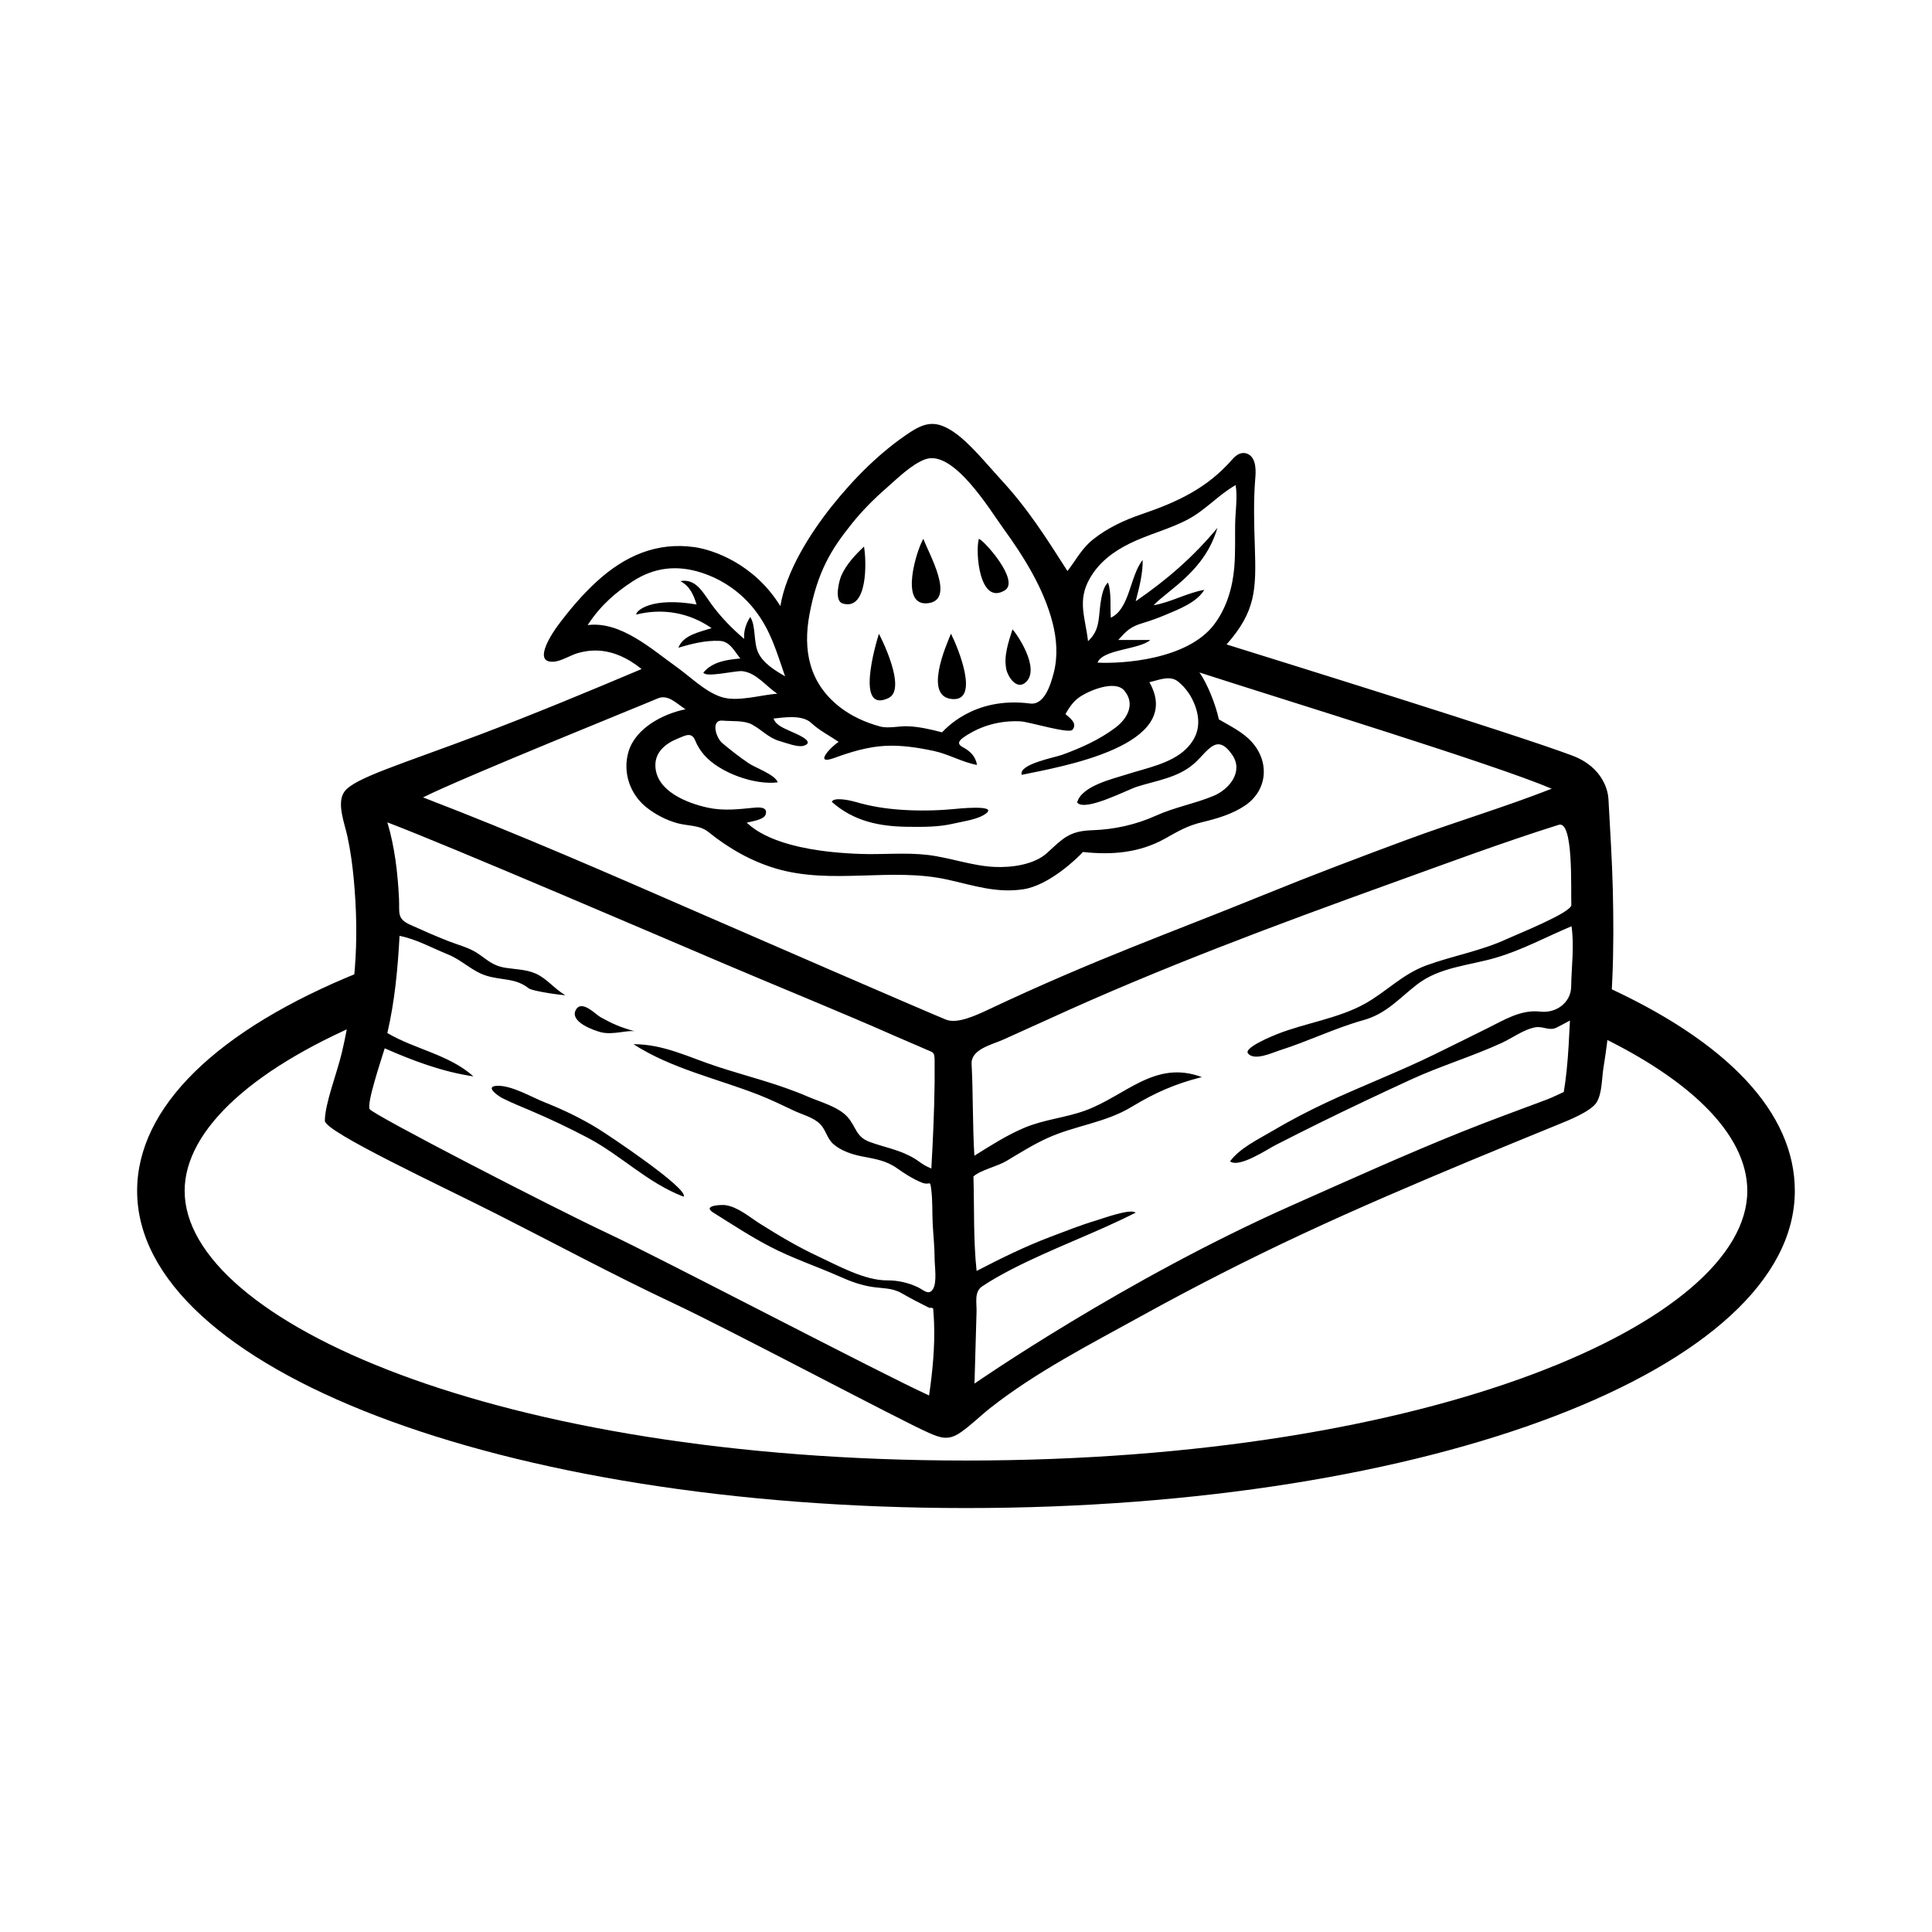<?xml version="1.0" encoding="UTF-8"?>
<!-- Uploaded to: SVG Repo, www.svgrepo.com, Generator: SVG Repo Mixer Tools -->
<svg fill="#000000" width="800px" height="800px" version="1.1" viewBox="144 144 512 512" xmlns="http://www.w3.org/2000/svg">
 <g>
  <path d="m234.61 422.89c1.715-7.305 2.832-14.777 3.426-22.254 0.625-7.856 0.449-15.664-0.273-23.512-0.352-3.84-0.875-7.664-1.684-11.43-0.766-3.566-3.004-9.023-0.73-11.996 2.731-3.566 15.059-7.184 35.684-14.969 14.219-5.367 28.996-11.512 42.996-17.422-7.93-6.445-14.191-4.883-16.465-4.352-2.238 0.52-4.707 2.312-6.969 2.414-5.773 0.246 0.293-8.324 1.238-9.598 3.129-4.195 6.523-8.207 10.395-11.738 7.332-6.688 15.789-10.449 25.797-9.039 4.918 0.695 15.801 4.348 22.777 15.629 1.527-9.266 7.93-19.324 13.652-26.5 5.875-7.359 12.863-14.395 20.723-19.562 4.367-2.871 7.195-3.023 11.594-0.051 4.231 2.856 8.941 8.75 12.391 12.48 7.227 7.805 12.004 15.402 17.73 24.348 2.281-2.973 3.758-5.965 6.781-8.383 3.785-3.027 8.297-5.129 12.863-6.68 9.387-3.199 17.34-6.848 24.035-14.531 1.055-1.211 2.414-2.102 3.934-1.508 2.672 1.039 2.273 5.113 2.144 6.691-0.484 5.961-0.297 11.949-0.105 17.922 0.371 11.441 0.258 17.16-7.492 25.938 15.277 4.777 76.523 23.785 91.574 29.438 8.34 3.133 9.531 9.551 9.633 11.578 0.418 7.981 0.957 15.973 1.152 23.961 0.383 15.672 0.098 31.598-2.465 47.102-0.457 2.766-0.336 6.801-1.805 9.238-1.492 2.469-7.691 4.883-10.176 5.898-7.617 3.117-15.234 6.227-22.832 9.391-15.094 6.289-30.164 12.723-44.984 19.637-14.449 6.746-28.66 13.996-42.629 21.703-13.621 7.523-27.945 14.832-40.199 24.488-2.637 2.082-5.141 4.625-7.91 6.492-3.141 2.109-5.199 1.359-8.398-0.051-7.453-3.281-51.957-26.945-67.527-34.27-15.828-7.453-31.242-15.738-46.84-23.648-14.746-7.481-45.555-21.781-45.555-24.719 0.012-4.59 3.203-12.535 4.519-18.137zm49.418-17.031c-3.426-2.707-7.027-2.016-11.113-3.281-3.836-1.188-6.449-4.125-10.133-5.613-4.102-1.656-8.551-4.133-12.898-4.949-0.465 8.641-1.266 17.305-3.234 25.746 7.238 4.293 16.398 5.715 22.809 11.492-8.191-1.211-15.961-4.117-23.508-7.441-1.125 3.68-4.695 14.258-4.016 16.086 0.484 1.309 48.594 26.145 63.27 33.02 13.844 6.488 72.164 37.051 85.012 42.898 0.918-6.379 1.562-12.828 1.32-19.277-0.047-1.27-0.133-2.539-0.246-3.809-1.461-0.574-0.066 0.332-1.477-0.363-2.352-1.16-4.676-2.394-6.953-3.699-2.422-1.395-5.152-1.219-7.828-1.637-2.957-0.469-5.648-1.457-8.375-2.672-6.16-2.746-12.625-4.875-18.609-7.996-5.18-2.699-10.062-5.914-15.008-9.008-3.078-1.906 2.09-2.16 3.316-1.965 3.273 0.523 6.34 3.195 9.07 4.918 4.992 3.144 10.047 6.152 15.402 8.645 5.34 2.488 12.312 6.402 18.324 6.359 2.812-0.016 5.586 0.621 8.125 1.832 1.48 0.715 2.875 2.289 3.984 0.457 1.094-1.809 0.43-5.981 0.422-8.047-0.004-3.066-0.348-6.125-0.508-9.191-0.16-3.055 0-6.203-0.398-9.238-0.348-2.672-0.242-0.801-2.57-1.758-2.289-0.941-4.473-2.332-6.484-3.769-2.918-2.07-5.926-2.484-9.332-3.152-2.594-0.508-5.414-1.441-7.465-3.184-1.785-1.516-2.023-3.797-3.582-5.371-1.754-1.777-4.797-2.523-7.004-3.578-3.109-1.477-6.191-2.969-9.402-4.219-11.004-4.289-23.016-6.891-33.066-13.375 8.062 0 14.629 3.465 22.133 5.918 8.062 2.637 16.262 4.586 24.066 7.977 3.219 1.395 8.09 2.684 10.488 5.356 2.398 2.66 2.168 5.281 5.945 6.664 3.516 1.289 7.129 1.941 10.508 3.652 2.961 1.496 2.742 2.086 5.805 3.391 0.422-7.629 0.785-15.254 0.863-22.895 0.02-1.895 0.02-3.793 0-5.688-0.02-2.387-0.297-2.106-2.273-2.984-3.578-1.594-4.254-1.797-7.836-3.387-14.977-6.613-30.152-12.73-45.223-19.145-15.164-6.449-73.34-31.441-89.691-37.645 1.961 6.566 2.75 13.402 3.082 20.223 0.18 3.703-0.637 5.285 2.926 6.898 3.344 1.512 6.695 2.992 10.113 4.336 2.473 0.977 5.441 1.703 7.668 3.168 2.812 1.848 4.039 3.379 7.629 3.934 2.672 0.414 5.426 0.418 7.934 1.535 2.934 1.316 4.969 4.074 7.777 5.688-0.008 0.133-8.594-0.941-9.758-1.855zm202.37 57.562c14.887-6.602 29.719-13.332 44.828-19.406 7.523-3.027 15.125-5.773 22.711-8.625 1.531-0.574 2.988-1.336 4.481-2.004 0.316-1.867 0.559-3.754 0.754-5.644 0.465-4.418 0.66-8.855 0.883-13.289-1.176 0.621-2.336 1.27-3.527 1.859-1.941 0.977-3.5-0.371-5.481-0.086-3.059 0.453-6.316 2.898-9.09 4.168-7.883 3.617-16.191 6.082-24.113 9.73-8.055 3.707-16.07 7.488-24.027 11.41-3.961 1.953-7.898 3.934-11.828 5.945-2.195 1.129-9.613 6.125-12.012 4.293 2.578-3.5 7.332-5.758 11.008-7.93 4.746-2.812 9.645-5.375 14.645-7.715 9.422-4.398 19.121-8.098 28.469-12.672 4.719-2.301 9.41-4.644 14.121-6.977 4.379-2.168 8.82-4.973 13.926-4.394 4.312 0.516 8.172-2.43 8.23-6.594 0.07-5.184 0.863-10.898 0.09-16.02-6.75 2.828-13.133 6.332-20.203 8.383-6.957 2.016-14.762 2.445-20.688 7.012-4.793 3.691-8.137 7.785-14.242 9.477-7.547 2.106-14.762 5.668-22.27 8.031-1.809 0.57-6.606 2.867-8.316 0.816-1.27-1.512 6.586-4.695 7.723-5.144 7.457-2.949 16.191-4.125 23.211-8.031 5.789-3.219 9.898-7.824 16.348-10.184 7.07-2.586 14.48-3.812 21.348-7.008 2.473-1.152 17.043-6.949 17.043-8.984-0.172-3.969 0.656-22.516-3.352-21.25-14.984 4.719-29.836 10.254-44.605 15.582-30.414 10.965-60.98 22.344-90.379 35.82-4.086 1.867-8.176 3.703-12.273 5.547-2.863 1.289-8.508 2.508-8.328 6.379 0.418 8.113 0.246 16.262 0.734 24.359 4.301-2.672 8.539-5.414 13.219-7.391 5.211-2.203 10.797-2.641 16.066-4.543 10.75-3.883 18.516-13.574 30.988-8.902-7.019 1.762-12.484 4.176-18.645 7.914-6.856 4.16-14.863 4.926-22.098 8.172-3.836 1.723-7.441 4.004-11.043 6.152-2.434 1.457-6.805 2.367-8.73 4.098 0.246 8.293-0.047 16.781 0.836 25.039 6.469-3.356 12.863-6.508 19.695-9.09 3.945-1.484 7.918-3.078 11.965-4.281 1.664-0.492 9.168-3.266 10.48-2.074-10.711 5.441-22.07 9.453-32.781 14.969-2.676 1.375-5.309 2.852-7.824 4.516-2.246 1.484-1.477 4.297-1.551 6.801-0.18 6.34-0.363 12.672-0.543 19.004 0.301-0.203 39.816-27.594 84.148-47.238zm-71.188-83.758c-7.133 1.09-13.203-1.012-20.043-2.539-15.039-3.359-30.711 1.457-45.594-2.969-6.539-1.945-12.523-5.371-17.809-9.648-2.367-1.918-5.527-1.582-8.332-2.371-2.906-0.82-5.621-2.227-8.004-4.086-4.504-3.5-6.531-9.477-4.816-15 1.91-6.152 9.16-9.895 15.055-11.082-2.465-1.578-4.656-4.09-7.453-2.84-2.938 1.309-51.184 20.738-62.113 26.191 25.414 9.742 49.402 20.262 74.348 31.129 12.445 5.422 57.785 25.121 64.234 27.762 2.922 1.195 7.766-1.02 11.227-2.648 28.219-13.324 48.098-20.262 73.031-30.414 12.504-5.094 25.137-9.879 37.797-14.566 12.734-4.715 25.844-8.609 38.477-13.562-14.93-6.379-70.469-23.402-93.352-30.805 2.176 3.039 4.379 8.777 5.148 12.43 3.012 1.777 6.301 3.316 8.691 5.949 4.836 5.34 4.211 12.879-1.793 16.914-3.336 2.238-7.332 3.422-11.203 4.348-4.098 0.977-6.363 2.379-9.992 4.398-6.805 3.789-14.121 4.367-21.719 3.531-1.348 1.496-8.844 8.816-15.785 9.879zm-43.133-9.359c5.965 0.211 11.898-0.441 17.84 0.273 5.93 0.715 11.645 2.887 17.613 3.168 4.508 0.211 10.551-0.559 14.027-3.758 4.106-3.777 5.828-5.773 11.859-5.965 5.801-0.188 11.547-1.438 16.844-3.828 5.012-2.273 10.262-3.176 15.316-5.262 4.188-1.734 8.035-6.453 4.984-10.879-4.172-6.051-6.434-0.906-10.184 2.371-4.207 3.672-9.91 4.438-15.059 6.062-2.606 0.82-13.805 6.731-15.863 4.191 1.125-4.398 9.5-6.277 13.16-7.457 5.094-1.648 11.648-2.828 15.633-6.672 3.488-3.367 4.074-7.246 2.414-11.664-0.91-2.422-2.398-4.594-4.414-6.231-2.215-1.82-5.16-0.402-7.648 0.137 9.613 16.859-23.426 22.383-33.832 24.551-0.918-2.816 8.742-4.59 10.676-5.297 4.973-1.805 9.871-3.981 14.121-7.18 3.211-2.41 5.356-6.254 2.422-9.812-2.465-3.023-9.617 0.035-12.086 1.82-1.551 1.117-2.613 2.731-3.543 4.363 1.098 0.988 3.293 2.438 1.855 4.176-0.941 1.125-11.527-2.133-13.734-2.242-5.34-0.277-10.465 1.082-14.895 4.086-1.367 0.934-2.172 1.832-0.406 2.766 1.91 1.012 3.414 2.457 3.727 4.695-3.891-0.715-7.5-2.863-11.441-3.707-4.125-0.887-8.559-1.566-12.801-1.355-4.656 0.242-9.148 1.594-13.496 3.188-5.836 2.137-0.766-3.148 1.102-4.231-2.488-1.688-5.059-2.969-7.301-5.039-2.394-2.215-7.09-1.449-9.965-1.152 0.664 1.949 3.144 2.691 4.797 3.508 0.789 0.387 6.606 2.594 3.219 3.699-1.551 0.508-4.719-0.766-6.238-1.184-3.133-0.867-4.797-2.992-7.5-4.445-2.121-1.137-5.394-0.805-7.742-1.027-3.234-0.289-1.863 4.492-0.105 5.969 2.254 1.898 4.578 3.707 7.019 5.359 1.688 1.148 7.055 3.023 7.652 5.031-6.141 0.781-15.355-2.543-19.441-7.199-1.02-1.152-1.828-2.438-2.414-3.863-0.977-2.394-2.574-1.375-4.727-0.5-3.144 1.281-5.977 3.57-5.836 7.262 0.242 6.672 8.465 9.828 13.871 11.004 4.227 0.918 8.191 0.418 12.438 0 1.152-0.109 3.57-0.215 2.906 1.809-0.48 1.461-3.758 1.812-5.012 2.176 2.16 1.977 8.699 7.535 30.188 8.285zm44.898-39.863c3.844 0.5 5.496-5.141 6.262-8.07 1.148-4.387 0.82-9.012-0.301-13.371-2.344-9.105-7.684-17.59-13.156-25.121-3.426-4.715-13.156-20.898-20.605-18.152-3.688 1.367-7.453 5.168-10.383 7.719-3.269 2.848-6.328 5.953-9.047 9.336-5.352 6.656-9.078 12.559-11.227 24.051-1.75 9.387-0.133 18.113 7.93 24.465 3.18 2.508 6.926 4.176 10.812 5.238 2.203 0.586 5.133-0.176 7.418-0.066 3.094 0.145 5.996 0.832 8.973 1.605 0.535-0.434 8.109-9.617 23.324-7.633zm48.781-20.945c3.336-4.394 4.918-9.855 5.356-15.297 0.301-3.758 0.16-7.551 0.215-11.316 0.055-3.301 0.664-7.062 0.133-10.324-4.41 2.465-7.941 6.57-12.535 9.027-4.984 2.672-10.465 3.953-15.508 6.43-4.359 2.137-8.172 4.996-10.609 9.273-3.387 5.93-1.18 10.316-0.469 16.641 2.07-1.965 2.621-3.777 2.926-6.551 0.262-2.312 0.523-7.426 2.367-8.988 0.969 2.59 0.52 6.516 0.754 9.301 5.039-2.297 5.082-11.219 8.438-15.281 0.051 3.727-0.941 7.344-1.855 10.926 8.297-5.699 15.219-11.703 21.652-19.434-3.301 11.426-12.984 16.355-16.914 20.504 4.609-0.801 8.926-3.309 13.445-4.086-2.016 3.359-6.762 5.129-10.195 6.59-2.016 0.855-4.086 1.602-6.188 2.231-3.188 0.957-4.207 1.984-6.418 4.465h8.48c-2.852 2.562-12.664 2.449-13.957 5.996 6.133 0.328 23.684-0.621 30.883-10.105zm-137.16-5.293c-0.77-2.551-1.805-4.902-4.293-6.195 4.125-0.781 6.047 3.098 8.137 5.984 2.504 3.457 5.527 6.566 8.777 9.332-0.168-2.109 0.473-4.047 1.605-5.805 1.535 2.309 0.82 6.68 2.121 9.453 1.352 2.871 4.504 4.719 7.117 6.273-2.238-6.418-3.789-12.188-8.098-17.68-3.594-4.586-8.434-7.957-13.965-9.766-6.57-2.144-12.652-1.473-18.465 2.352-3.934 2.59-8.23 5.992-11.793 11.508 8.762-1.129 17.059 6.473 23.602 11.125 3.688 2.625 7.453 6.473 11.75 7.906 4.266 1.438 10.449-0.527 14.895-0.852-3.023-2-5.535-5.531-9.25-5.969-1.754-0.207-9.652 1.789-10.34 0.379 2.457-2.926 6.223-3.41 9.801-3.738-1.668-2.051-2.777-4.57-5.562-4.676-3.707-0.141-7.336 0.762-10.852 1.828 1.238-3.402 5.777-4.195 8.801-5.195-5.941-4.125-12.992-5.359-19.996-3.594 0.02-1.168 4.309-4.707 16.008-2.672z" fill-rule="evenodd"/>
  <path d="m325.17 461.14c-9.691-3.715-16.453-10.906-25.477-15.648-4.934-2.594-9.965-4.988-15.094-7.164-2.508-1.066-5.008-2.074-7.441-3.293-0.973-0.492-4.902-3.125-1.449-3.285 3.812-0.18 9.164 3.008 12.68 4.394 4.801 1.906 9.473 4.156 13.887 6.84 2.738 1.656 24.375 16.105 22.895 18.156-0.473-0.18 0.066-0.09 0 0z" fill-rule="evenodd"/>
  <path d="m303.37 417.58c-1.918-0.457-8.613-2.805-6.715-6.035 1.562-2.648 5.195 1.285 6.445 1.984 2.898 1.621 4.988 2.629 9.215 3.809-1.715-0.48-5.809 0.992-8.945 0.242z" fill-rule="evenodd"/>
  <path d="m370.84 356.55c3.856 1.133 7.812 1.754 11.812 2.035 4.606 0.328 9.234 0.258 13.828-0.152 0.883-0.082 11.91-1.285 8.887 1.094-2.106 1.656-6.004 2.102-8.551 2.707-4.035 0.957-8.051 0.918-12.168 0.875-7.516-0.07-14.383-1.438-20.207-6.606 0.422-1.273 4.394-0.543 6.398 0.047z" fill-rule="evenodd"/>
  <path d="m389.71 303.88c-7.406 0.613-2.777-14.188-1.004-17.098 1.289 3.731 8.832 16.445 1.004 17.098z" fill-rule="evenodd"/>
  <path d="m396.59 329.27c-7.992-0.332-1.891-14.156-0.57-17.336 2.109 4.219 7.457 17.629 0.57 17.336z" fill-rule="evenodd"/>
  <path d="m379.48 328.98c-8.852 4.246-3.457-14.172-2.559-17.02 0.344 0.602 7.539 14.633 2.559 17.02z" fill-rule="evenodd"/>
  <path d="m410.29 300.44c-6.766 4.144-7.859-10.289-6.887-13.629 1.109 0.074 11.02 11.098 6.887 13.629z" fill-rule="evenodd"/>
  <path d="m415.72 324.91c-2.352 1.965-4.629-1.602-5.031-3.508-0.754-3.578 0.574-7.227 1.621-10.594 0.699 0.52 7.773 10.465 3.41 14.102z" fill-rule="evenodd"/>
  <path d="m367.31 303.93c-2.301-0.707-0.969-5.961-0.352-7.379 1.258-2.918 3.727-5.559 6.016-7.703 0.703 4.113 0.98 17.109-5.664 15.082z" fill-rule="evenodd"/>
  <path d="m400 543.65c-123.17 0-219.66-36.926-219.66-84.062 0-22.047 20.949-42.637 58.984-57.969l4.711 11.684c-32.477 13.094-51.102 29.961-51.102 46.289 0 34.516 83.203 71.465 207.06 71.465 123.86 0 207.06-36.949 207.06-71.465 0-15.16-15.586-30.504-43.887-43.211l5.152-11.492c33.578 15.078 51.328 33.996 51.328 54.703 0 47.137-96.488 84.059-219.66 84.059z"/>
 </g>
</svg>